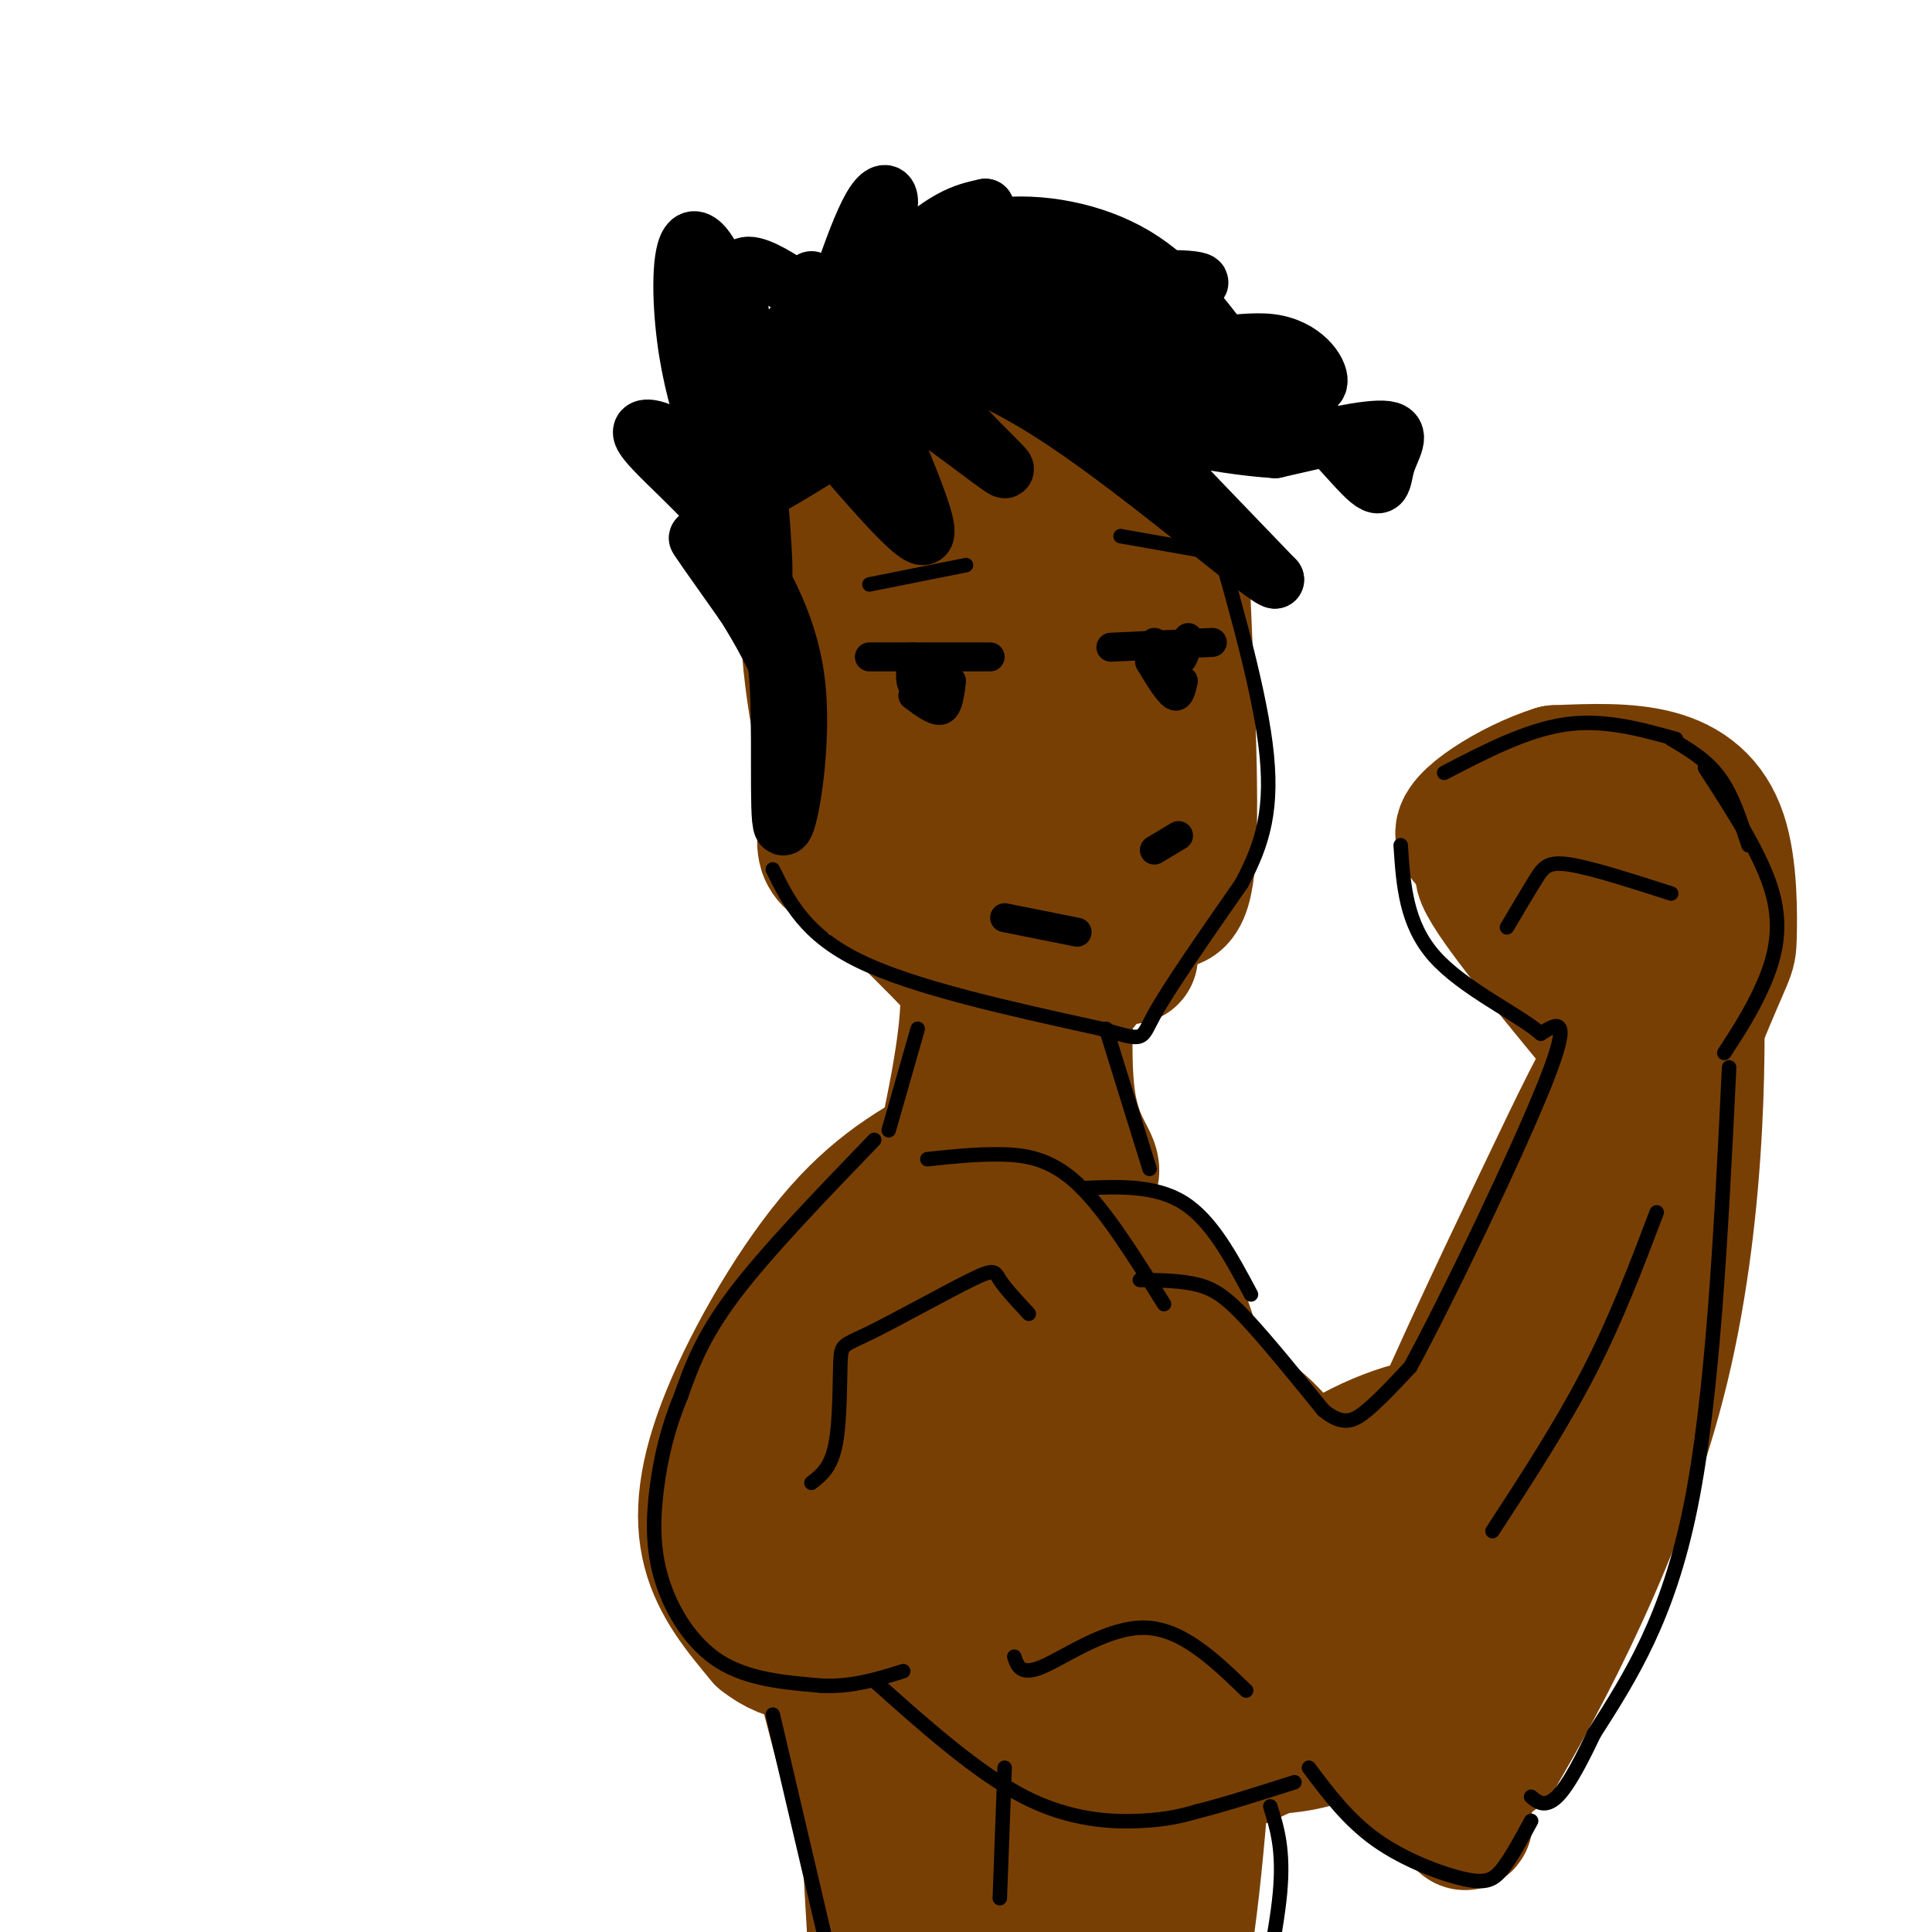 <svg viewBox='0 0 400 400' version='1.1' xmlns='http://www.w3.org/2000/svg' xmlns:xlink='http://www.w3.org/1999/xlink'><g fill='none' stroke='rgb(120,63,4)' stroke-width='28' stroke-linecap='round' stroke-linejoin='round'><path d='M227,82c6.071,12.030 12.143,24.060 15,29c2.857,4.940 2.500,2.792 3,15c0.500,12.208 1.857,38.774 1,51c-0.857,12.226 -3.929,10.113 -7,8'/><path d='M239,185c-6.393,7.881 -18.875,23.583 -24,30c-5.125,6.417 -2.893,3.548 -7,-3c-4.107,-6.548 -14.554,-16.774 -25,-27'/><path d='M183,185c-6.878,-10.751 -11.574,-24.130 -14,-39c-2.426,-14.870 -2.584,-31.231 0,-42c2.584,-10.769 7.910,-15.946 13,-21c5.090,-5.054 9.946,-9.984 13,-12c3.054,-2.016 4.307,-1.118 6,-1c1.693,0.118 3.825,-0.546 9,8c5.175,8.546 13.393,26.301 18,40c4.607,13.699 5.602,23.343 6,36c0.398,12.657 0.199,28.329 0,44'/><path d='M234,198c-2.177,-9.068 -7.620,-53.738 -13,-77c-5.380,-23.262 -10.696,-25.115 -14,-27c-3.304,-1.885 -4.594,-3.801 -6,2c-1.406,5.801 -2.927,19.320 -4,27c-1.073,7.680 -1.697,9.520 1,21c2.697,11.480 8.717,32.599 12,38c3.283,5.401 3.831,-4.916 4,-15c0.169,-10.084 -0.040,-19.934 -2,-30c-1.960,-10.066 -5.670,-20.348 -9,-28c-3.330,-7.652 -6.281,-12.676 -10,-12c-3.719,0.676 -8.205,7.050 -10,14c-1.795,6.950 -0.897,14.475 0,22'/><path d='M183,133c-0.429,5.580 -1.502,8.528 2,21c3.502,12.472 11.579,34.466 17,38c5.421,3.534 8.186,-11.393 9,-25c0.814,-13.607 -0.324,-25.895 -2,-34c-1.676,-8.105 -3.891,-12.028 -7,-16c-3.109,-3.972 -7.112,-7.992 -10,-10c-2.888,-2.008 -4.662,-2.002 -6,8c-1.338,10.002 -2.239,30.001 -4,42c-1.761,11.999 -4.380,16.000 -7,20'/><path d='M172,167c-0.833,3.417 -1.667,6.833 -1,9c0.667,2.167 2.833,3.083 5,4'/><path d='M185,181c6.667,4.500 13.333,9.000 15,19c1.667,10.000 -1.667,25.500 -5,41'/><path d='M222,186c-1.101,15.768 -2.202,31.536 -1,41c1.202,9.464 4.708,12.625 5,15c0.292,2.375 -2.631,3.964 -7,4c-4.369,0.036 -10.185,-1.482 -16,-3'/><path d='M200,236c-8.571,4.458 -17.143,8.917 -26,19c-8.857,10.083 -18.000,25.792 -23,38c-5.000,12.208 -5.857,20.917 -4,28c1.857,7.083 6.429,12.542 11,18'/><path d='M158,339c5.051,4.086 12.180,5.302 22,2c9.820,-3.302 22.331,-11.122 28,-14c5.669,-2.878 4.498,-0.815 9,-10c4.502,-9.185 14.679,-29.619 18,-41c3.321,-11.381 -0.215,-13.709 -3,-17c-2.785,-3.291 -4.820,-7.544 -8,-10c-3.180,-2.456 -7.504,-3.113 -12,-3c-4.496,0.113 -9.163,0.997 -16,4c-6.837,3.003 -15.843,8.124 -23,17c-7.157,8.876 -12.465,21.505 -15,31c-2.535,9.495 -2.296,15.856 -1,20c1.296,4.144 3.648,6.072 6,8'/><path d='M163,326c3.300,1.451 8.549,1.078 17,-4c8.451,-5.078 20.105,-14.859 27,-24c6.895,-9.141 9.031,-17.640 9,-25c-0.031,-7.360 -2.229,-13.581 -7,-14c-4.771,-0.419 -12.113,4.964 -18,11c-5.887,6.036 -10.317,12.727 -14,20c-3.683,7.273 -6.619,15.130 -7,23c-0.381,7.870 1.791,15.752 3,20c1.209,4.248 1.454,4.860 6,3c4.546,-1.860 13.392,-6.192 19,-10c5.608,-3.808 7.977,-7.092 12,-13c4.023,-5.908 9.701,-14.442 13,-23c3.299,-8.558 4.218,-17.141 1,-20c-3.218,-2.859 -10.574,0.007 -17,4c-6.426,3.993 -11.922,9.114 -16,16c-4.078,6.886 -6.736,15.539 -6,20c0.736,4.461 4.868,4.731 9,5'/><path d='M194,315c1.500,0.833 0.750,0.417 0,0'/><path d='M232,282c3.834,0.125 7.669,0.250 12,2c4.331,1.750 9.159,5.126 13,8c3.841,2.874 6.696,5.246 9,9c2.304,3.754 4.056,8.889 3,15c-1.056,6.111 -4.920,13.198 -7,18c-2.080,4.802 -2.375,7.319 -10,13c-7.625,5.681 -22.580,14.528 -31,17c-8.420,2.472 -10.306,-1.429 -12,-3c-1.694,-1.571 -3.196,-0.813 -7,-7c-3.804,-6.187 -9.909,-19.320 -12,-27c-2.091,-7.680 -0.169,-9.909 5,-13c5.169,-3.091 13.584,-7.046 22,-11'/><path d='M217,303c5.350,-2.246 7.723,-2.360 15,3c7.277,5.360 19.456,16.193 23,19c3.544,2.807 -1.547,-2.411 -6,-5c-4.453,-2.589 -8.267,-2.550 -13,-2c-4.733,0.550 -10.386,1.611 -15,5c-4.614,3.389 -8.188,9.106 -9,13c-0.812,3.894 1.140,5.964 2,8c0.860,2.036 0.629,4.037 6,3c5.371,-1.037 16.346,-5.113 22,-8c5.654,-2.887 5.988,-4.586 7,-9c1.012,-4.414 2.702,-11.545 2,-14c-0.702,-2.455 -3.796,-0.235 -7,3c-3.204,3.235 -6.516,7.486 -9,14c-2.484,6.514 -4.138,15.290 -3,18c1.138,2.710 5.069,-0.645 9,-4'/><path d='M241,347c4.226,-6.238 10.292,-19.833 19,-30c8.708,-10.167 20.060,-16.905 29,-20c8.940,-3.095 15.470,-2.548 22,-2'/><path d='M311,295c-0.490,4.738 -12.714,17.585 -28,24c-15.286,6.415 -33.633,6.400 -29,16c4.633,9.600 32.247,28.815 43,37c10.753,8.185 4.644,5.338 4,2c-0.644,-3.338 4.178,-7.169 9,-11'/><path d='M310,363c8.643,-14.690 25.750,-45.917 34,-80c8.250,-34.083 7.643,-71.024 7,-84c-0.643,-12.976 -1.321,-1.988 -2,9'/><path d='M349,208c-2.852,16.433 -8.983,53.017 -15,75c-6.017,21.983 -11.922,29.366 -19,38c-7.078,8.634 -15.330,18.518 -19,21c-3.670,2.482 -2.757,-2.438 -3,-4c-0.243,-1.562 -1.642,0.233 5,-13c6.642,-13.233 21.326,-41.495 26,-49c4.674,-7.505 -0.663,5.748 -6,19'/><path d='M318,295c-7.511,13.000 -23.289,36.000 -19,22c4.289,-14.000 28.644,-65.000 53,-116'/><path d='M352,201c8.434,-19.421 3.020,-9.975 -2,-3c-5.020,6.975 -9.644,11.478 -14,18c-4.356,6.522 -8.442,15.064 -17,33c-8.558,17.936 -21.588,45.268 -28,62c-6.412,16.732 -6.206,22.866 -6,29'/><path d='M285,340c-1.000,7.190 -0.500,10.667 5,5c5.500,-5.667 16.000,-20.476 27,-44c11.000,-23.524 22.500,-55.762 34,-88'/><path d='M351,213c6.826,-16.833 6.892,-14.914 7,-19c0.108,-4.086 0.260,-14.177 -2,-21c-2.260,-6.823 -6.931,-10.378 -13,-12c-6.069,-1.622 -13.534,-1.311 -21,-1'/><path d='M322,160c-8.841,2.735 -20.442,10.073 -19,13c1.442,2.927 15.927,1.442 24,2c8.073,0.558 9.735,3.159 11,6c1.265,2.841 2.132,5.920 3,9'/><path d='M341,190c0.167,1.500 -0.917,0.750 -2,0'/><path d='M326,190c-9.917,-6.417 -19.833,-12.833 -19,-9c0.833,3.833 12.417,17.917 24,32'/><path d='M226,345c8.289,6.200 16.578,12.400 25,15c8.422,2.600 16.978,1.600 22,0c5.022,-1.600 6.511,-3.800 8,-6'/><path d='M271,358c-10.222,4.867 -20.444,9.733 -27,11c-6.556,1.267 -9.444,-1.067 -13,-4c-3.556,-2.933 -7.778,-6.467 -12,-10'/><path d='M203,350c0.887,3.280 1.774,6.560 7,10c5.226,3.440 14.792,7.042 20,9c5.208,1.958 6.060,2.274 8,1c1.940,-1.274 4.970,-4.137 8,-7'/></g>
<g fill='none' stroke='rgb(0,0,0)' stroke-width='12' stroke-linecap='round' stroke-linejoin='round'><path d='M163,167c1.667,-8.000 3.333,-16.000 -1,-27c-4.333,-11.000 -14.667,-25.000 -17,-28c-2.333,-3.000 3.333,5.000 9,13'/><path d='M154,125c3.003,2.895 6.011,3.632 7,14c0.989,10.368 -0.041,30.368 1,32c1.041,1.632 4.155,-15.105 3,-28c-1.155,-12.895 -6.577,-21.947 -12,-31'/><path d='M153,112c-7.081,-9.810 -18.785,-18.836 -20,-22c-1.215,-3.164 8.057,-0.467 14,8c5.943,8.467 8.555,22.705 9,25c0.445,2.295 -1.278,-7.352 -3,-17'/><path d='M153,106c-1.756,-7.019 -4.646,-16.067 1,-26c5.646,-9.933 19.828,-20.751 26,-29c6.172,-8.249 4.335,-13.928 1,-9c-3.335,4.928 -8.167,20.464 -13,36'/><path d='M168,78c-2.738,7.116 -3.085,6.907 -7,10c-3.915,3.093 -11.400,9.486 -7,3c4.400,-6.486 20.686,-25.853 31,-36c10.314,-10.147 14.657,-11.073 19,-12'/><path d='M204,43c-0.686,3.478 -11.902,18.172 -20,26c-8.098,7.828 -13.077,8.790 -15,8c-1.923,-0.790 -0.789,-3.333 2,-7c2.789,-3.667 7.232,-8.457 13,-13c5.768,-4.543 12.861,-8.838 22,-10c9.139,-1.162 20.326,0.811 29,6c8.674,5.189 14.837,13.595 21,22'/><path d='M256,75c5.017,4.450 7.061,4.575 10,5c2.939,0.425 6.774,1.150 7,-1c0.226,-2.150 -3.156,-7.174 -10,-8c-6.844,-0.826 -17.150,2.547 -33,0c-15.850,-2.547 -37.243,-11.013 -42,-13c-4.757,-1.987 7.121,2.507 19,7'/><path d='M207,65c11.660,1.666 31.309,2.330 46,9c14.691,6.670 24.422,19.344 29,24c4.578,4.656 4.002,1.292 5,-2c0.998,-3.292 3.571,-6.512 0,-7c-3.571,-0.488 -13.285,1.756 -23,4'/><path d='M264,93c-11.907,-0.728 -30.173,-4.549 -46,-10c-15.827,-5.451 -29.213,-12.532 -33,-16c-3.787,-3.468 2.026,-3.321 6,-4c3.974,-0.679 6.108,-2.183 19,2c12.892,4.183 36.540,14.052 48,18c11.460,3.948 10.730,1.974 10,0'/><path d='M268,83c-3.012,-3.470 -15.542,-12.145 -33,-18c-17.458,-5.855 -39.844,-8.889 -37,-9c2.844,-0.111 30.920,2.701 43,3c12.080,0.299 8.166,-1.915 -4,-1c-12.166,0.915 -32.583,4.957 -53,9'/><path d='M184,67c-1.214,-0.365 22.252,-5.778 21,0c-1.252,5.778 -27.222,22.748 -41,31c-13.778,8.252 -15.365,7.786 -15,6c0.365,-1.786 2.683,-4.893 5,-8'/><path d='M154,96c8.804,-6.894 28.312,-20.130 38,-26c9.688,-5.870 9.554,-4.374 12,-4c2.446,0.374 7.470,-0.374 8,2c0.530,2.374 -3.434,7.870 -9,10c-5.566,2.130 -12.733,0.894 -15,0c-2.267,-0.894 0.367,-1.447 3,-2'/><path d='M191,76c3.573,-0.585 11.004,-1.046 22,2c10.996,3.046 25.556,9.600 29,10c3.444,0.400 -4.226,-5.354 -12,-11c-7.774,-5.646 -15.650,-11.185 -10,-4c5.650,7.185 24.825,27.092 44,47'/><path d='M264,120c-1.135,0.701 -25.973,-21.047 -44,-33c-18.027,-11.953 -29.244,-14.111 -28,-9c1.244,5.111 14.950,17.491 16,19c1.050,1.509 -10.557,-7.855 -17,-12c-6.443,-4.145 -7.721,-3.073 -9,-2'/><path d='M182,83c2.206,7.764 12.220,28.174 9,28c-3.220,-0.174 -19.675,-20.931 -29,-31c-9.325,-10.069 -11.522,-9.448 -11,-1c0.522,8.448 3.761,24.724 7,41'/><path d='M158,120c0.525,-2.943 -1.663,-30.799 -5,-48c-3.337,-17.201 -7.821,-23.746 -10,-22c-2.179,1.746 -2.051,11.785 -1,20c1.051,8.215 3.026,14.608 5,21'/><path d='M147,91c2.659,1.077 6.805,-6.732 7,-16c0.195,-9.268 -3.563,-19.995 1,-20c4.563,-0.005 17.447,10.713 21,13c3.553,2.287 -2.223,-3.856 -8,-10'/></g>
<g fill='none' stroke='rgb(0,0,0)' stroke-width='6' stroke-linecap='round' stroke-linejoin='round'><path d='M205,136c0.000,0.000 -25.000,0.000 -25,0'/><path d='M189,136c-0.422,2.422 -0.844,4.844 0,6c0.844,1.156 2.956,1.044 4,0c1.044,-1.044 1.022,-3.022 1,-5'/><path d='M251,133c0.000,0.000 -21.000,1.000 -21,1'/><path d='M239,133c1.917,2.083 3.833,4.167 5,4c1.167,-0.167 1.583,-2.583 2,-5'/><path d='M244,173c0.000,0.000 -5.000,3.000 -5,3'/><path d='M223,193c0.000,0.000 -15.000,-3.000 -15,-3'/><path d='M238,137c1.917,3.167 3.833,6.333 5,7c1.167,0.667 1.583,-1.167 2,-3'/><path d='M189,144c2.333,1.750 4.667,3.500 6,3c1.333,-0.500 1.667,-3.250 2,-6'/></g>
<g fill='none' stroke='rgb(120,63,4)' stroke-width='6' stroke-linecap='round' stroke-linejoin='round'><path d='M167,348c1.696,28.392 3.392,56.784 4,69c0.608,12.216 0.129,8.258 1,5c0.871,-3.258 3.091,-5.814 3,-24c-0.091,-18.186 -2.494,-52.003 -3,-52c-0.506,0.003 0.885,33.826 2,56c1.115,22.174 1.954,32.701 5,28c3.046,-4.701 8.299,-24.629 10,-43c1.701,-18.371 -0.149,-35.186 -2,-52'/><path d='M187,335c-0.523,12.377 -0.832,69.319 2,83c2.832,13.681 8.803,-15.900 11,-45c2.197,-29.100 0.619,-57.720 0,-42c-0.619,15.720 -0.279,75.781 2,91c2.279,15.219 6.498,-14.402 9,-41c2.502,-26.598 3.286,-50.171 4,-48c0.714,2.171 1.357,30.085 2,58'/><path d='M217,391c0.132,17.906 -0.539,33.672 2,26c2.539,-7.672 8.287,-38.780 10,-61c1.713,-22.220 -0.610,-35.551 -1,-18c-0.390,17.551 1.153,65.983 4,78c2.847,12.017 6.997,-12.380 9,-37c2.003,-24.620 1.858,-49.463 2,-43c0.142,6.463 0.571,44.231 1,82'/><path d='M244,418c0.678,-5.887 1.872,-61.606 0,-78c-1.872,-16.394 -6.810,6.536 -9,30c-2.190,23.464 -1.633,47.460 -1,47c0.633,-0.460 1.341,-25.377 1,-44c-0.341,-18.623 -1.731,-30.950 -4,-29c-2.269,1.950 -5.419,18.179 -6,38c-0.581,19.821 1.405,43.235 1,39c-0.405,-4.235 -3.203,-36.117 -6,-68'/><path d='M220,353c-1.576,-17.772 -2.516,-28.202 -4,-12c-1.484,16.202 -3.512,59.037 -4,66c-0.488,6.963 0.563,-21.944 -1,-47c-1.563,-25.056 -5.739,-46.261 -7,-30c-1.261,16.261 0.394,69.987 -1,75c-1.394,5.013 -5.837,-38.689 -9,-61c-3.163,-22.311 -5.047,-23.232 -6,-17c-0.953,6.232 -0.977,19.616 -1,33'/><path d='M187,360c1.160,19.310 4.559,51.086 4,50c-0.559,-1.086 -5.078,-35.035 -10,-60c-4.922,-24.965 -10.247,-40.946 -11,-28c-0.753,12.946 3.066,54.821 6,78c2.934,23.179 4.982,27.664 1,3c-3.982,-24.664 -13.995,-78.475 -15,-81c-1.005,-2.525 6.997,46.238 15,95'/><path d='M177,417c1.002,6.223 -3.992,-25.719 -11,-55c-7.008,-29.281 -16.030,-55.901 -12,-37c4.030,18.901 21.111,83.324 24,88c2.889,4.676 -8.415,-50.395 -14,-76c-5.585,-25.605 -5.453,-21.744 -2,-5c3.453,16.744 10.226,46.372 17,76'/><path d='M179,408c3.548,11.369 3.917,1.792 3,-20c-0.917,-21.792 -3.119,-55.798 -2,-56c1.119,-0.202 5.560,33.399 10,67'/></g>
<g fill='none' stroke='rgb(120,63,4)' stroke-width='28' stroke-linecap='round' stroke-linejoin='round'><path d='M202,351c-1.142,30.313 -2.284,60.625 -1,71c1.284,10.375 4.994,0.812 11,-15c6.006,-15.812 14.309,-37.872 19,-47c4.691,-9.128 5.769,-5.322 7,-2c1.231,3.322 2.616,6.161 4,9'/><path d='M242,367c1.225,8.767 2.287,26.185 0,40c-2.287,13.815 -7.923,24.027 -8,26c-0.077,1.973 5.407,-4.293 9,-19c3.593,-14.707 5.297,-37.853 7,-61'/><path d='M250,353c-3.399,10.574 -15.397,67.507 -24,72c-8.603,4.493 -13.811,-43.456 -18,-65c-4.189,-21.544 -7.359,-16.685 -10,-18c-2.641,-1.315 -4.755,-8.804 -6,1c-1.245,9.804 -1.623,36.902 -2,64'/><path d='M190,407c0.761,15.169 3.662,21.092 2,4c-1.662,-17.092 -7.889,-57.200 -11,-60c-3.111,-2.800 -3.107,31.708 3,35c6.107,3.292 18.316,-24.631 26,-46c7.684,-21.369 10.842,-36.185 14,-51'/><path d='M224,289c3.231,-11.794 4.309,-15.780 6,-19c1.691,-3.220 3.994,-5.675 6,-7c2.006,-1.325 3.716,-1.522 6,3c2.284,4.522 5.142,13.761 8,23'/><path d='M250,289c1.500,8.667 1.250,18.833 1,29'/></g>
<g fill='none' stroke='rgb(0,0,0)' stroke-width='3' stroke-linecap='round' stroke-linejoin='round'><path d='M190,213c0.000,0.000 -6.000,21.000 -6,21'/><path d='M181,236c-11.167,11.583 -22.333,23.167 -29,32c-6.667,8.833 -8.833,14.917 -11,21'/><path d='M141,289c-2.770,6.656 -4.196,12.794 -5,19c-0.804,6.206 -0.986,12.478 1,19c1.986,6.522 6.139,13.292 12,17c5.861,3.708 13.431,4.354 21,5'/><path d='M170,349c6.333,0.333 11.667,-1.333 17,-3'/><path d='M181,348c10.689,9.533 21.378,19.067 31,24c9.622,4.933 18.178,5.267 24,5c5.822,-0.267 8.911,-1.133 12,-2'/><path d='M248,375c5.333,-1.333 12.667,-3.667 20,-6'/><path d='M192,240c4.956,-0.533 9.911,-1.067 15,-1c5.089,0.067 10.311,0.733 16,6c5.689,5.267 11.844,15.133 18,25'/><path d='M236,265c4.311,0.067 8.622,0.133 12,1c3.378,0.867 5.822,2.533 10,7c4.178,4.467 10.089,11.733 16,19'/><path d='M274,292c4.089,3.356 6.311,2.244 9,0c2.689,-2.244 5.844,-5.622 9,-9'/><path d='M292,283c7.667,-14.067 22.333,-44.733 28,-59c5.667,-14.267 2.333,-12.133 -1,-10'/><path d='M319,214c-4.733,-4.089 -16.067,-9.311 -22,-16c-5.933,-6.689 -6.467,-14.844 -7,-23'/><path d='M347,153c-7.500,-2.083 -15.000,-4.167 -23,-3c-8.000,1.167 -16.500,5.583 -25,10'/><path d='M346,153c3.667,2.167 7.333,4.333 10,8c2.667,3.667 4.333,8.833 6,14'/><path d='M346,185c-8.222,-2.644 -16.444,-5.289 -21,-6c-4.556,-0.711 -5.444,0.511 -7,3c-1.556,2.489 -3.778,6.244 -6,10'/><path d='M353,159c5.956,9.178 11.911,18.356 14,26c2.089,7.644 0.311,13.756 -2,19c-2.311,5.244 -5.156,9.622 -8,14'/><path d='M358,221c-1.667,34.000 -3.333,68.000 -8,91c-4.667,23.000 -12.333,35.000 -20,47'/><path d='M330,359c-4.933,10.467 -7.267,13.133 -9,14c-1.733,0.867 -2.867,-0.067 -4,-1'/><path d='M317,377c-2.083,3.851 -4.167,7.702 -6,10c-1.833,2.298 -3.417,3.042 -8,2c-4.583,-1.042 -12.167,-3.869 -18,-8c-5.833,-4.131 -9.917,-9.565 -14,-15'/><path d='M213,272c-2.445,-2.641 -4.890,-5.281 -6,-7c-1.110,-1.719 -0.886,-2.516 -6,0c-5.114,2.516 -15.567,8.344 -21,11c-5.433,2.656 -5.847,2.138 -6,6c-0.153,3.862 -0.044,12.103 -1,17c-0.956,4.897 -2.978,6.448 -5,8'/><path d='M210,343c0.667,2.022 1.333,4.044 6,2c4.667,-2.044 13.333,-8.156 21,-8c7.667,0.156 14.333,6.578 21,13'/><path d='M309,317c7.167,-11.000 14.333,-22.000 20,-33c5.667,-11.000 9.833,-22.000 14,-33'/><path d='M160,355c0.000,0.000 15.000,64.000 15,64'/><path d='M263,374c1.417,4.500 2.833,9.000 2,18c-0.833,9.000 -3.917,22.500 -7,36'/><path d='M208,366c0.000,0.000 -1.000,27.000 -1,27'/><path d='M259,268c-4.083,-7.667 -8.167,-15.333 -14,-19c-5.833,-3.667 -13.417,-3.333 -21,-3'/><path d='M238,242c0.000,0.000 -9.000,-29.000 -9,-29'/><path d='M160,180c3.333,6.750 6.667,13.500 18,19c11.333,5.500 30.667,9.750 50,14'/><path d='M228,213c9.422,2.711 7.978,2.489 11,-3c3.022,-5.489 10.511,-16.244 18,-27'/><path d='M257,183c4.489,-8.333 6.711,-15.667 5,-29c-1.711,-13.333 -7.356,-32.667 -13,-52'/><path d='M249,114c0.000,0.000 -17.000,-3.000 -17,-3'/><path d='M200,117c0.000,0.000 -20.000,4.000 -20,4'/></g>
</svg>